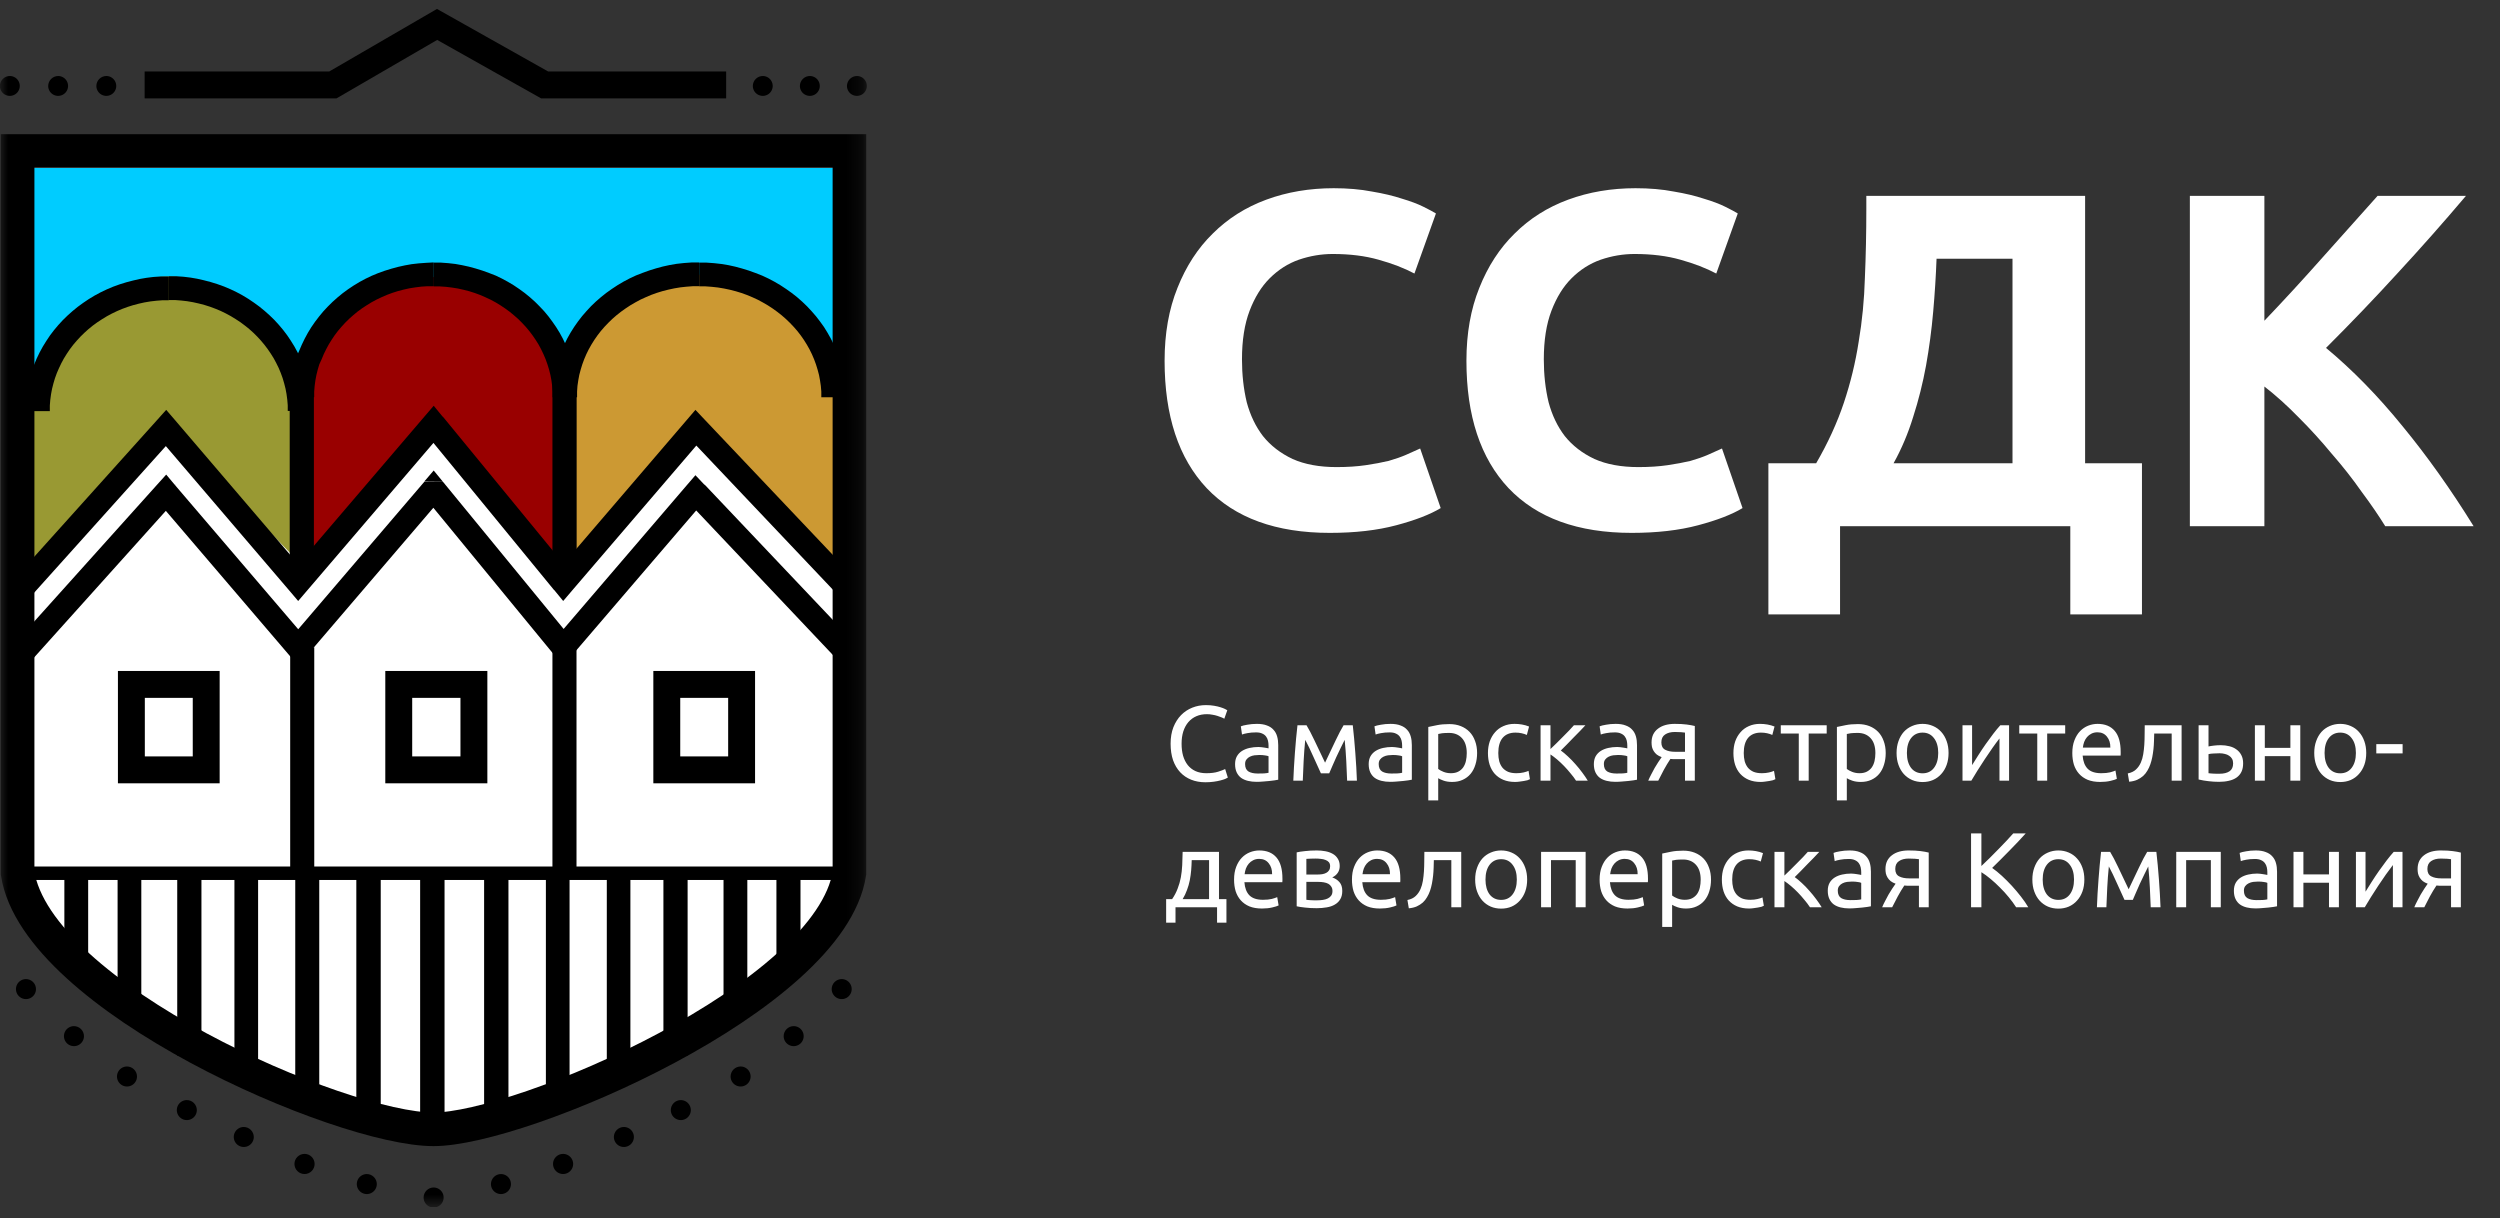 <svg width="158" height="77" viewBox="0 0 158 77" fill="none" xmlns="http://www.w3.org/2000/svg">
<rect x="0" y="0" width="158" height="77" fill="#333333" stroke="none"/>
<g clip-path="url(#clip0_3421_1034)">
<mask id="mask0_3421_1034" style="mask-type:luminance" maskUnits="userSpaceOnUse" x="0" y="-2" width="55" height="79">
<path d="M54.815 -1.43H0.006V76.323H54.815V-1.43Z" fill="white"/>
</mask>
<g mask="url(#mask0_3421_1034)">
<path fill-rule="evenodd" clip-rule="evenodd" d="M27.401 71.373C21.541 71.373 2.333 63.032 1.113 55.189V9.544H53.684V55.189C52.468 63.032 32.924 71.373 27.401 71.373Z" fill="white" stroke="black" stroke-width="0.85" stroke-linecap="square"/>
<path fill-rule="evenodd" clip-rule="evenodd" d="M1.76 10.615H53.684V23.642H1.76V10.615Z" fill="#00CCFF"/>
<path fill-rule="evenodd" clip-rule="evenodd" d="M10.693 17.473C15.482 17.473 19.365 23.23 19.365 25.618C19.365 28.005 19.365 35.687 19.318 35.959L10.069 26.425L2.068 36.163C2.038 35.891 2.021 26.714 2.021 24.326C2.021 21.938 5.905 17.473 10.693 17.473Z" fill="#999933"/>
<path fill-rule="evenodd" clip-rule="evenodd" d="M27.678 17.503C32.211 17.503 35.886 23.226 35.886 25.601C35.886 27.976 35.886 35.607 35.844 35.875L27.083 26.425L19.507 36.07C19.478 35.803 19.465 26.685 19.465 24.309C19.465 21.934 23.153 17.503 27.678 17.503Z" fill="#990000"/>
<path fill-rule="evenodd" clip-rule="evenodd" d="M44.463 17.354C49 17.354 52.675 23.077 52.675 25.427C52.675 27.776 52.675 35.433 52.633 35.705L43.872 26.242L36.296 35.904C36.267 35.637 36.254 26.519 36.254 24.144C36.254 21.768 39.929 17.354 44.463 17.354Z" fill="#CC9933"/>
<path d="M11.061 27.547L1.68 37.991L0.541 36.993L9.922 26.553H11.074L11.061 27.547ZM9.922 26.553L10.504 25.903L11.074 26.566L9.922 26.553ZM18.267 37.303L9.914 27.53L11.074 26.566L19.427 36.338V37.307L18.267 37.303ZM19.427 37.303L18.845 37.983L18.267 37.303H19.427ZM27.98 27.305L19.427 37.303L18.267 36.334L26.816 26.337H27.988L27.98 27.305ZM26.816 26.337L27.41 25.644L27.988 26.349L26.816 26.337ZM35.016 37.29L26.807 27.276L27.988 26.332L36.193 36.33V37.286L35.016 37.29ZM36.184 37.29L35.594 37.983L35.016 37.277L36.184 37.29ZM44.559 27.518L36.184 37.29L35.024 36.321L43.399 26.549L44.533 26.519L44.559 27.518ZM43.399 26.549L43.951 25.903L44.533 26.519L43.399 26.549ZM53.566 38.246L43.424 27.543L44.533 26.519L54.675 37.222L53.566 38.246Z" fill="black"/>
<path d="M11.061 31.639L1.68 42.082L0.541 41.084L9.922 30.64H11.074L11.061 31.639ZM9.922 30.64L10.504 29.994L11.074 30.674L9.922 30.64ZM18.267 41.394L9.914 31.622L11.074 30.674L19.427 40.447V41.415L18.267 41.394ZM19.427 41.394L18.845 42.074L18.267 41.394H19.427ZM27.98 31.397L19.427 41.394L18.267 40.447L26.816 30.449H27.988L27.98 31.397ZM26.816 30.428L27.41 29.735L27.988 30.441L26.816 30.428ZM35.016 41.381L26.807 31.384L27.988 30.441L36.193 40.447V41.403L35.016 41.381ZM36.184 41.381L35.594 42.074L35.016 41.369L36.184 41.381ZM44.559 31.609L36.184 41.381L35.024 40.447L43.399 30.674L44.533 30.649L44.559 31.609ZM43.399 30.674L43.951 30.033L44.533 30.649L43.399 30.674ZM53.566 42.376L43.424 31.652L44.533 30.628L54.675 41.33L53.566 42.376Z" fill="black"/>
<path d="M1.109 55.189H53.684" stroke="black" stroke-width="0.85"/>
<path d="M28.095 55.369V70.851H26.553V55.369H28.095Z" fill="black"/>
<path d="M39.841 55.369V68.54H38.35V55.369H39.841Z" fill="black"/>
<path d="M32.134 55.369V70.724H30.596V55.369H32.134Z" fill="black"/>
<path d="M35.996 55.369V68.54H34.5V55.369H35.996Z" fill="black"/>
<path d="M43.457 55.369V66.726H41.928V55.369H43.457Z" fill="black"/>
<path d="M47.231 55.369V63.773H45.727V55.369H47.231Z" fill="black"/>
<path d="M50.591 55.369V61.648H49.07V55.369H50.591Z" fill="black"/>
<path d="M14.816 55.369H16.312V68.54H14.816V55.369Z" fill="black"/>
<path d="M22.52 55.369H24.062V70.724H22.52V55.369Z" fill="black"/>
<path d="M18.66 55.369H20.177V68.54H18.66V55.369Z" fill="black"/>
<path d="M11.201 55.369H12.731V66.726H11.201V55.369Z" fill="black"/>
<path d="M7.432 55.369H8.931V63.773H7.432V55.369Z" fill="black"/>
<path d="M4.068 55.369H5.572V61.648H4.068V55.369Z" fill="black"/>
<path d="M27.402 16.585V18.09H27.012L26.629 18.115L26.251 18.162L25.877 18.221L25.512 18.302L25.155 18.395L24.806 18.506L24.462 18.633L24.127 18.778L23.804 18.931L23.489 19.101L23.183 19.288L22.886 19.483L22.601 19.691L22.329 19.916L22.07 20.146L21.82 20.392L21.586 20.647L21.361 20.911L21.152 21.187L20.961 21.472L20.779 21.765L20.617 22.066L20.464 22.377L20.332 22.695L20.18 23.027L20.082 23.358L19.997 23.698L19.933 24.038L19.886 24.39L19.857 24.743V25.104H18.34V24.679L18.374 24.255L18.433 23.83L18.51 23.405L18.616 22.98L18.735 22.555L18.905 22.177L19.071 21.79L19.253 21.412L19.453 21.042L19.67 20.686L19.908 20.341L20.163 20.006L20.43 19.683L20.715 19.377L21.017 19.079L21.331 18.799L21.658 18.531L21.998 18.281L22.355 18.043L22.72 17.822L23.099 17.618L23.489 17.431L23.889 17.265L24.314 17.112L24.738 16.981L25.163 16.866L25.588 16.772L26.013 16.696L26.463 16.645L26.922 16.611L27.402 16.585ZM36.448 25.108H34.927V24.747L34.897 24.395L34.851 24.042L34.787 23.702L34.702 23.362L34.6 23.031L34.485 22.708L34.349 22.389L34.201 22.079L34.039 21.777L33.856 21.484L33.661 21.2L33.453 20.924L33.232 20.66L32.994 20.405L32.748 20.159L32.484 19.929L32.212 19.704L31.927 19.496L31.634 19.3L31.328 19.113L31.014 18.944L30.687 18.791L30.355 18.646L30.011 18.519L29.663 18.408L29.302 18.315L28.936 18.234L28.562 18.174L28.184 18.128L27.802 18.102H27.411V16.598H27.874L28.333 16.632L28.783 16.683L29.208 16.76L29.633 16.853L30.058 16.968L30.483 17.1L30.908 17.253L31.333 17.418L31.719 17.605L32.097 17.809L32.467 18.03L32.82 18.268L33.164 18.519L33.491 18.786L33.806 19.067L34.103 19.364L34.392 19.67L34.66 19.993L34.91 20.329L35.148 20.673L35.369 21.03L35.569 21.399L35.751 21.777L35.913 22.164L36.057 22.564L36.181 22.988L36.282 23.413L36.363 23.838L36.423 24.263L36.457 24.688L36.448 25.108Z" fill="black"/>
<path d="M10.665 17.472V18.976H10.274L9.887 19.006L9.509 19.049L9.135 19.112L8.77 19.193L8.413 19.287L8.065 19.397L7.72 19.524L7.389 19.665L7.062 19.822L6.747 19.992L6.442 20.179L6.144 20.374L5.859 20.582L5.588 20.803L5.328 21.037L5.078 21.283L4.844 21.538L4.619 21.802L4.411 22.078L4.219 22.363L4.037 22.656L3.875 22.957L3.727 23.268L3.591 23.582L3.472 23.909L3.374 24.241L3.289 24.576L3.225 24.92L3.178 25.269L3.149 25.626V25.983H1.619V25.558L1.653 25.133L1.713 24.708L1.793 24.283L1.895 23.858L2.019 23.433L2.159 23.038L2.324 22.647L2.507 22.269L2.707 21.904L2.928 21.547L3.161 21.198L3.416 20.863L3.684 20.544L3.969 20.234L4.27 19.941L4.585 19.66L4.912 19.393L5.256 19.142L5.609 18.904L5.974 18.683L6.352 18.479L6.743 18.292L7.143 18.122L7.567 17.969L7.992 17.838L8.417 17.727L8.842 17.629L9.267 17.557L9.717 17.502L10.176 17.472H10.665ZM19.706 25.97H18.185V25.613L18.155 25.256L18.109 24.908L18.045 24.564L17.96 24.228L17.862 23.896L17.743 23.569L17.612 23.255L17.459 22.945L17.297 22.643L17.114 22.35L16.919 22.065L16.711 21.789L16.49 21.526L16.256 21.271L16.006 21.024L15.746 20.791L15.47 20.57L15.19 20.361L14.892 20.166L14.586 19.979L14.272 19.809L13.949 19.652L13.614 19.512L13.269 19.384L12.921 19.274L12.56 19.18L12.194 19.099L11.825 19.036L11.447 18.993L11.06 18.963H10.673V17.459H11.132L11.591 17.489L12.041 17.544L12.466 17.617L12.891 17.714L13.316 17.825L13.741 17.957L14.166 18.11L14.565 18.279L14.956 18.466L15.334 18.67L15.7 18.891L16.052 19.129L16.396 19.38L16.724 19.648L17.038 19.928L17.34 20.221L17.624 20.531L17.892 20.85L18.147 21.186L18.381 21.534L18.602 21.891L18.801 22.256L18.984 22.634L19.15 23.025L19.29 23.421L19.413 23.845L19.515 24.27L19.596 24.695L19.655 25.12L19.689 25.545L19.706 25.97Z" fill="black"/>
<path d="M44.182 16.589V18.089H43.783L43.388 18.119L42.997 18.161L42.614 18.225L42.236 18.306L41.871 18.399L41.51 18.51L41.157 18.637L40.817 18.782L40.481 18.935L40.159 19.109L39.844 19.292L39.542 19.491L39.249 19.7L38.969 19.92L38.701 20.154L38.446 20.401L38.204 20.655L37.975 20.919L37.762 21.195L37.563 21.48L37.38 21.773L37.21 22.075L37.057 22.385L36.921 22.703L36.802 23.026L36.7 23.358L36.611 23.693L36.547 24.038L36.496 24.386L36.471 24.738V25.1H34.945V24.675L34.984 24.25L35.043 23.825L35.124 23.4L35.23 22.975L35.353 22.55L35.502 22.151L35.668 21.764L35.855 21.386L36.063 21.017L36.288 20.66L36.53 20.316L36.789 19.98L37.066 19.661L37.354 19.351L37.66 19.058L37.983 18.777L38.319 18.51L38.672 18.259L39.033 18.021L39.407 17.8L39.793 17.596L40.193 17.409L40.617 17.244L41.042 17.091L41.467 16.959L41.892 16.844L42.317 16.751L42.767 16.674L43.23 16.623L43.698 16.589H44.182ZM53.432 25.108H51.907V24.747L51.877 24.394L51.826 24.046L51.762 23.702L51.673 23.366L51.571 23.035L51.452 22.712L51.316 22.393L51.163 22.083L50.993 21.781L50.81 21.488L50.611 21.203L50.398 20.927L50.169 20.664L49.927 20.409L49.672 20.163L49.404 19.929L49.123 19.708L48.835 19.5L48.529 19.3L48.214 19.117L47.891 18.943L47.56 18.79L47.216 18.646L46.863 18.518L46.502 18.408L46.137 18.314L45.758 18.234L45.376 18.17L44.985 18.127L44.59 18.098H44.191V16.598H44.662L45.13 16.632L45.589 16.683L46.043 16.759L46.468 16.853L46.893 16.968L47.318 17.099L47.743 17.252L48.168 17.418L48.567 17.605L48.954 17.809L49.328 18.03L49.689 18.268L50.041 18.518L50.377 18.782L50.7 19.066L51.006 19.36L51.295 19.67L51.571 19.988L51.83 20.324L52.077 20.668L52.297 21.025L52.506 21.395L52.693 21.773L52.858 22.16L53.007 22.559L53.13 22.984L53.236 23.409L53.321 23.834L53.377 24.258L53.415 24.683L53.432 25.108Z" fill="black"/>
<path d="M18.309 24.054H19.838V35.925H18.309V24.054Z" fill="black"/>
<path d="M34.914 24.054H36.444V35.925H34.914V24.054Z" fill="black"/>
<path d="M34.914 40.91H36.435V54.931H34.914V40.91Z" fill="black"/>
<path d="M18.34 40.91H19.861V54.931H18.34V40.91Z" fill="black"/>
<path fill-rule="evenodd" clip-rule="evenodd" d="M27.409 75.049C27.534 75.05 27.656 75.088 27.759 75.158C27.863 75.228 27.943 75.327 27.991 75.443C28.038 75.558 28.05 75.686 28.025 75.808C28 75.93 27.939 76.043 27.851 76.131C27.762 76.219 27.649 76.279 27.526 76.303C27.404 76.327 27.277 76.314 27.161 76.266C27.046 76.218 26.947 76.137 26.878 76.033C26.808 75.929 26.771 75.807 26.771 75.682C26.773 75.514 26.84 75.353 26.96 75.234C27.079 75.115 27.241 75.049 27.409 75.049Z" fill="black"/>
<path fill-rule="evenodd" clip-rule="evenodd" d="M23.173 74.199C23.049 74.201 22.927 74.24 22.824 74.31C22.721 74.381 22.641 74.48 22.595 74.596C22.548 74.712 22.537 74.839 22.562 74.961C22.587 75.083 22.648 75.195 22.737 75.283C22.826 75.371 22.939 75.43 23.061 75.454C23.184 75.478 23.311 75.465 23.426 75.416C23.541 75.368 23.64 75.287 23.709 75.183C23.778 75.079 23.815 74.957 23.815 74.832C23.814 74.749 23.797 74.666 23.765 74.589C23.732 74.512 23.685 74.442 23.625 74.383C23.566 74.324 23.495 74.278 23.418 74.246C23.34 74.215 23.257 74.199 23.173 74.199Z" fill="black"/>
<path fill-rule="evenodd" clip-rule="evenodd" d="M31.668 74.199C31.793 74.201 31.915 74.24 32.018 74.31C32.121 74.381 32.201 74.48 32.247 74.596C32.294 74.712 32.305 74.839 32.28 74.961C32.254 75.083 32.193 75.195 32.105 75.283C32.016 75.371 31.903 75.43 31.78 75.454C31.658 75.478 31.531 75.465 31.416 75.416C31.3 75.368 31.202 75.287 31.133 75.183C31.064 75.079 31.027 74.957 31.027 74.832C31.027 74.749 31.044 74.666 31.077 74.589C31.11 74.512 31.157 74.442 31.216 74.383C31.276 74.324 31.347 74.278 31.424 74.246C31.502 74.215 31.585 74.199 31.668 74.199Z" fill="black"/>
<path fill-rule="evenodd" clip-rule="evenodd" d="M19.247 72.925C19.078 72.925 18.916 72.992 18.796 73.112C18.677 73.231 18.609 73.393 18.609 73.562C18.609 73.731 18.677 73.893 18.796 74.013C18.916 74.132 19.078 74.199 19.247 74.199C19.416 74.199 19.578 74.132 19.697 74.013C19.817 73.893 19.884 73.731 19.884 73.562C19.884 73.393 19.817 73.231 19.697 73.112C19.578 72.992 19.416 72.925 19.247 72.925Z" fill="black"/>
<path fill-rule="evenodd" clip-rule="evenodd" d="M35.587 72.925C35.756 72.925 35.918 72.992 36.038 73.112C36.157 73.231 36.225 73.393 36.225 73.562C36.225 73.731 36.157 73.893 36.038 74.013C35.918 74.132 35.756 74.199 35.587 74.199C35.418 74.199 35.256 74.132 35.137 74.013C35.017 73.893 34.95 73.731 34.95 73.562C34.95 73.393 35.017 73.231 35.137 73.112C35.256 72.992 35.418 72.925 35.587 72.925Z" fill="black"/>
<path fill-rule="evenodd" clip-rule="evenodd" d="M15.402 71.224C15.277 71.225 15.155 71.263 15.052 71.333C14.948 71.403 14.868 71.502 14.82 71.618C14.773 71.734 14.761 71.861 14.786 71.983C14.811 72.106 14.872 72.218 14.96 72.306C15.049 72.394 15.162 72.454 15.285 72.478C15.407 72.502 15.534 72.49 15.65 72.442C15.765 72.394 15.864 72.312 15.933 72.209C16.003 72.104 16.04 71.982 16.04 71.857C16.038 71.689 15.971 71.528 15.851 71.409C15.732 71.291 15.571 71.224 15.402 71.224Z" fill="black"/>
<path fill-rule="evenodd" clip-rule="evenodd" d="M39.434 71.224C39.559 71.225 39.681 71.263 39.784 71.333C39.888 71.403 39.968 71.502 40.016 71.618C40.063 71.734 40.075 71.861 40.05 71.983C40.025 72.106 39.964 72.218 39.876 72.306C39.787 72.394 39.674 72.454 39.551 72.478C39.429 72.502 39.302 72.49 39.186 72.442C39.071 72.394 38.972 72.312 38.903 72.209C38.833 72.104 38.796 71.982 38.796 71.857C38.797 71.689 38.865 71.528 38.984 71.409C39.104 71.291 39.265 71.224 39.434 71.224Z" fill="black"/>
<path fill-rule="evenodd" clip-rule="evenodd" d="M11.803 69.525C11.678 69.526 11.556 69.564 11.452 69.634C11.349 69.704 11.268 69.803 11.221 69.919C11.174 70.034 11.162 70.162 11.187 70.284C11.211 70.407 11.272 70.519 11.361 70.607C11.45 70.695 11.562 70.755 11.685 70.779C11.808 70.803 11.935 70.79 12.05 70.742C12.166 70.694 12.264 70.613 12.334 70.509C12.403 70.405 12.44 70.283 12.44 70.158C12.44 70.075 12.424 69.992 12.391 69.915C12.359 69.838 12.312 69.768 12.253 69.709C12.194 69.65 12.123 69.603 12.046 69.572C11.969 69.54 11.886 69.524 11.803 69.525Z" fill="black"/>
<path fill-rule="evenodd" clip-rule="evenodd" d="M43.031 69.525C43.156 69.526 43.278 69.564 43.382 69.634C43.485 69.704 43.566 69.803 43.613 69.919C43.66 70.034 43.672 70.162 43.648 70.284C43.623 70.407 43.562 70.519 43.473 70.607C43.385 70.695 43.272 70.755 43.149 70.779C43.026 70.803 42.899 70.79 42.784 70.742C42.668 70.694 42.57 70.613 42.5 70.509C42.431 70.405 42.394 70.283 42.394 70.158C42.394 70.075 42.41 69.992 42.443 69.915C42.475 69.838 42.522 69.768 42.581 69.709C42.64 69.65 42.711 69.603 42.788 69.572C42.865 69.54 42.948 69.524 43.031 69.525Z" fill="black"/>
<path fill-rule="evenodd" clip-rule="evenodd" d="M8.021 67.401C7.896 67.402 7.774 67.44 7.671 67.51C7.567 67.58 7.487 67.679 7.44 67.795C7.392 67.911 7.38 68.038 7.405 68.16C7.43 68.283 7.491 68.395 7.58 68.484C7.668 68.572 7.781 68.632 7.904 68.656C8.026 68.68 8.153 68.667 8.269 68.619C8.384 68.571 8.483 68.49 8.552 68.386C8.622 68.282 8.659 68.159 8.659 68.034C8.658 67.866 8.59 67.705 8.471 67.587C8.351 67.468 8.19 67.401 8.021 67.401Z" fill="black"/>
<path fill-rule="evenodd" clip-rule="evenodd" d="M46.811 67.401C46.936 67.402 47.058 67.44 47.161 67.51C47.265 67.58 47.345 67.679 47.392 67.795C47.44 67.911 47.452 68.038 47.427 68.16C47.402 68.283 47.341 68.395 47.252 68.484C47.164 68.572 47.051 68.632 46.928 68.656C46.806 68.68 46.679 68.667 46.563 68.619C46.448 68.571 46.349 68.49 46.28 68.386C46.21 68.282 46.173 68.159 46.173 68.034C46.174 67.866 46.242 67.705 46.361 67.587C46.481 67.468 46.642 67.401 46.811 67.401Z" fill="black"/>
<path fill-rule="evenodd" clip-rule="evenodd" d="M4.67 64.851C4.545 64.851 4.424 64.889 4.321 64.959C4.217 65.028 4.137 65.126 4.089 65.242C4.042 65.356 4.029 65.483 4.053 65.605C4.077 65.727 4.136 65.84 4.223 65.928C4.311 66.017 4.423 66.078 4.544 66.103C4.666 66.129 4.793 66.118 4.909 66.072C5.024 66.026 5.124 65.947 5.194 65.844C5.265 65.742 5.305 65.621 5.307 65.496C5.308 65.412 5.293 65.328 5.261 65.25C5.229 65.172 5.183 65.1 5.123 65.04C5.064 64.98 4.993 64.933 4.916 64.9C4.838 64.867 4.754 64.851 4.67 64.851Z" fill="black"/>
<path fill-rule="evenodd" clip-rule="evenodd" d="M50.164 64.851C50.289 64.851 50.41 64.889 50.514 64.959C50.617 65.028 50.697 65.126 50.745 65.242C50.792 65.356 50.805 65.483 50.781 65.605C50.757 65.727 50.698 65.84 50.611 65.928C50.523 66.017 50.411 66.078 50.29 66.103C50.168 66.129 50.041 66.118 49.925 66.072C49.81 66.026 49.71 65.947 49.639 65.844C49.569 65.742 49.529 65.621 49.527 65.496C49.526 65.412 49.541 65.328 49.573 65.25C49.605 65.172 49.651 65.1 49.711 65.04C49.77 64.98 49.84 64.933 49.918 64.9C49.996 64.867 50.08 64.851 50.164 64.851Z" fill="black"/>
<path fill-rule="evenodd" clip-rule="evenodd" d="M1.632 61.877C1.507 61.879 1.386 61.918 1.283 61.989C1.179 62.059 1.1 62.159 1.053 62.275C1.007 62.391 0.996 62.518 1.021 62.641C1.047 62.763 1.108 62.875 1.198 62.963C1.287 63.05 1.4 63.109 1.523 63.133C1.646 63.156 1.773 63.142 1.888 63.093C2.003 63.044 2.101 62.963 2.17 62.858C2.239 62.754 2.275 62.631 2.274 62.506C2.273 62.423 2.256 62.34 2.224 62.263C2.191 62.187 2.144 62.117 2.084 62.058C2.024 62 1.954 61.954 1.876 61.923C1.799 61.892 1.716 61.876 1.632 61.877Z" fill="black"/>
<path fill-rule="evenodd" clip-rule="evenodd" d="M53.204 61.877C53.329 61.879 53.45 61.918 53.553 61.989C53.656 62.059 53.736 62.159 53.783 62.275C53.829 62.391 53.84 62.518 53.815 62.641C53.789 62.763 53.727 62.875 53.638 62.963C53.549 63.05 53.436 63.109 53.313 63.133C53.19 63.156 53.063 63.142 52.948 63.093C52.833 63.044 52.735 62.963 52.666 62.858C52.597 62.754 52.561 62.631 52.562 62.506C52.563 62.423 52.58 62.34 52.612 62.263C52.645 62.187 52.692 62.117 52.752 62.058C52.812 62 52.882 61.954 52.96 61.923C53.037 61.892 53.12 61.876 53.204 61.877Z" fill="black"/>
<path fill-rule="evenodd" clip-rule="evenodd" d="M0.634 4.803C0.758 4.805 0.878 4.844 0.98 4.915C1.081 4.986 1.16 5.085 1.206 5.2C1.251 5.315 1.262 5.441 1.236 5.562C1.21 5.683 1.15 5.794 1.061 5.881C0.973 5.967 0.861 6.026 0.739 6.049C0.617 6.072 0.492 6.059 0.378 6.011C0.263 5.963 0.166 5.883 0.097 5.78C0.029 5.676 -0.008 5.555 -0.008 5.432C-0.007 5.348 0.01 5.266 0.042 5.189C0.075 5.112 0.122 5.042 0.182 4.984C0.242 4.925 0.312 4.879 0.39 4.848C0.467 4.817 0.55 4.802 0.634 4.803Z" fill="black"/>
<path fill-rule="evenodd" clip-rule="evenodd" d="M3.682 4.803C3.806 4.804 3.927 4.843 4.029 4.913C4.132 4.983 4.211 5.082 4.257 5.197C4.303 5.312 4.315 5.438 4.289 5.559C4.264 5.681 4.204 5.792 4.115 5.879C4.027 5.966 3.915 6.025 3.793 6.049C3.672 6.072 3.546 6.059 3.431 6.012C3.317 5.964 3.219 5.883 3.15 5.78C3.082 5.677 3.045 5.556 3.045 5.432C3.047 5.264 3.115 5.104 3.235 4.986C3.354 4.869 3.515 4.803 3.682 4.803Z" fill="black"/>
<path fill-rule="evenodd" clip-rule="evenodd" d="M6.731 4.803C6.855 4.805 6.976 4.844 7.077 4.915C7.179 4.986 7.258 5.085 7.303 5.2C7.349 5.315 7.359 5.441 7.334 5.562C7.308 5.683 7.247 5.794 7.159 5.881C7.07 5.967 6.958 6.026 6.837 6.049C6.715 6.072 6.589 6.059 6.475 6.011C6.361 5.963 6.264 5.883 6.195 5.78C6.126 5.676 6.09 5.555 6.09 5.432C6.09 5.348 6.107 5.266 6.14 5.189C6.173 5.112 6.22 5.042 6.28 4.984C6.339 4.925 6.41 4.879 6.488 4.848C6.565 4.817 6.648 4.802 6.731 4.803Z" fill="black"/>
<path fill-rule="evenodd" clip-rule="evenodd" d="M48.22 4.803C48.343 4.805 48.464 4.844 48.566 4.915C48.667 4.986 48.746 5.085 48.791 5.2C48.837 5.315 48.848 5.441 48.822 5.562C48.796 5.683 48.736 5.794 48.647 5.881C48.559 5.967 48.447 6.026 48.325 6.049C48.203 6.072 48.078 6.059 47.964 6.011C47.849 5.963 47.752 5.883 47.683 5.78C47.615 5.676 47.578 5.555 47.578 5.432C47.579 5.348 47.596 5.266 47.628 5.189C47.661 5.112 47.708 5.042 47.768 4.984C47.828 4.925 47.898 4.879 47.976 4.848C48.053 4.817 48.136 4.802 48.22 4.803Z" fill="black"/>
<path fill-rule="evenodd" clip-rule="evenodd" d="M51.194 4.803C51.318 4.805 51.438 4.844 51.54 4.915C51.642 4.986 51.72 5.085 51.766 5.2C51.812 5.315 51.822 5.441 51.797 5.562C51.771 5.683 51.71 5.794 51.622 5.881C51.533 5.967 51.421 6.026 51.3 6.049C51.178 6.072 51.052 6.059 50.938 6.011C50.824 5.963 50.726 5.883 50.658 5.78C50.589 5.676 50.553 5.555 50.553 5.432C50.553 5.348 50.57 5.266 50.603 5.189C50.636 5.112 50.683 5.042 50.743 4.984C50.802 4.925 50.873 4.879 50.95 4.848C51.028 4.817 51.111 4.802 51.194 4.803Z" fill="black"/>
<path fill-rule="evenodd" clip-rule="evenodd" d="M54.169 4.803C54.293 4.805 54.413 4.844 54.515 4.915C54.616 4.985 54.695 5.085 54.741 5.2C54.786 5.315 54.797 5.441 54.771 5.562C54.746 5.683 54.685 5.794 54.596 5.881C54.508 5.967 54.396 6.026 54.274 6.049C54.153 6.072 54.027 6.059 53.913 6.011C53.798 5.963 53.701 5.883 53.633 5.78C53.564 5.676 53.527 5.555 53.527 5.432C53.53 5.263 53.598 5.103 53.718 4.985C53.839 4.867 54.001 4.802 54.169 4.803Z" fill="black"/>
<path d="M27.401 71.373C21.541 71.373 2.333 63.032 1.113 55.189V9.544H53.684V55.189C52.468 63.032 32.924 71.373 27.401 71.373Z" stroke="black" stroke-width="2.124" stroke-linecap="square"/>
<path d="M8.303 43.255H13.032V48.655H8.303V43.255Z" stroke="black" stroke-width="1.7"/>
<path d="M25.201 43.255H29.951V48.655H25.201V43.255Z" stroke="black" stroke-width="1.7"/>
<path d="M42.141 43.255H46.87V48.655H42.141V43.255Z" stroke="black" stroke-width="1.7"/>
<path d="M9.141 5.368H21.037L27.623 1.544L34.421 5.368H45.893" stroke="black" stroke-width="1.7"/>
</g>
<path d="M76.178 49.439C75.85 49.439 75.551 49.385 75.282 49.277C75.013 49.169 74.781 49.012 74.588 48.806C74.395 48.599 74.245 48.346 74.137 48.045C74.034 47.74 73.982 47.392 73.982 47.001C73.982 46.611 74.041 46.265 74.157 45.964C74.279 45.659 74.44 45.403 74.642 45.197C74.844 44.99 75.08 44.833 75.349 44.725C75.619 44.617 75.906 44.563 76.211 44.563C76.404 44.563 76.577 44.577 76.73 44.604C76.887 44.631 77.022 44.662 77.134 44.698C77.251 44.734 77.345 44.77 77.417 44.806C77.489 44.842 77.538 44.869 77.565 44.887L77.376 45.425C77.336 45.398 77.278 45.369 77.201 45.338C77.125 45.306 77.037 45.275 76.939 45.244C76.844 45.212 76.739 45.188 76.622 45.17C76.51 45.147 76.395 45.136 76.279 45.136C76.032 45.136 75.809 45.178 75.612 45.264C75.415 45.349 75.246 45.473 75.107 45.634C74.968 45.796 74.86 45.993 74.784 46.227C74.712 46.456 74.676 46.714 74.676 47.001C74.676 47.279 74.707 47.533 74.77 47.762C74.838 47.991 74.936 48.189 75.067 48.355C75.197 48.516 75.358 48.642 75.551 48.732C75.749 48.822 75.978 48.867 76.238 48.867C76.539 48.867 76.788 48.835 76.986 48.772C77.183 48.709 77.331 48.653 77.43 48.604L77.599 49.143C77.567 49.165 77.511 49.194 77.43 49.23C77.349 49.262 77.248 49.293 77.127 49.324C77.006 49.356 76.865 49.383 76.703 49.405C76.541 49.428 76.366 49.439 76.178 49.439ZM79.492 48.887C79.64 48.887 79.77 48.885 79.882 48.88C79.999 48.871 80.095 48.858 80.172 48.84V47.796C80.127 47.773 80.053 47.755 79.95 47.742C79.851 47.724 79.73 47.715 79.586 47.715C79.492 47.715 79.391 47.722 79.283 47.735C79.18 47.749 79.083 47.778 78.993 47.823C78.908 47.863 78.836 47.922 78.778 47.998C78.719 48.07 78.69 48.166 78.69 48.287C78.69 48.512 78.762 48.669 78.906 48.759C79.049 48.844 79.245 48.887 79.492 48.887ZM79.438 45.749C79.689 45.749 79.9 45.782 80.071 45.85C80.246 45.913 80.385 46.005 80.488 46.126C80.596 46.242 80.672 46.384 80.717 46.55C80.762 46.712 80.784 46.891 80.784 47.089V49.277C80.731 49.286 80.654 49.3 80.555 49.318C80.461 49.331 80.353 49.345 80.232 49.358C80.111 49.372 79.979 49.383 79.835 49.392C79.696 49.405 79.557 49.412 79.418 49.412C79.22 49.412 79.038 49.392 78.872 49.351C78.706 49.311 78.562 49.248 78.441 49.163C78.32 49.073 78.226 48.956 78.158 48.813C78.091 48.669 78.057 48.496 78.057 48.294C78.057 48.101 78.095 47.935 78.172 47.796C78.252 47.657 78.36 47.544 78.495 47.459C78.63 47.374 78.787 47.311 78.966 47.271C79.146 47.23 79.334 47.21 79.532 47.21C79.595 47.21 79.66 47.214 79.727 47.223C79.795 47.228 79.857 47.237 79.916 47.25C79.979 47.259 80.032 47.268 80.077 47.277C80.122 47.286 80.154 47.293 80.172 47.297V47.122C80.172 47.019 80.16 46.918 80.138 46.819C80.116 46.716 80.075 46.626 80.017 46.55C79.958 46.469 79.878 46.406 79.774 46.361C79.676 46.312 79.545 46.287 79.384 46.287C79.177 46.287 78.996 46.303 78.838 46.334C78.686 46.361 78.571 46.391 78.495 46.422L78.421 45.904C78.502 45.868 78.636 45.834 78.825 45.803C79.013 45.767 79.218 45.749 79.438 45.749ZM82.491 46.759C82.446 47.203 82.413 47.648 82.39 48.092C82.368 48.532 82.35 48.947 82.336 49.338H81.737C81.746 49.064 81.76 48.779 81.778 48.483C81.795 48.182 81.816 47.881 81.838 47.58C81.861 47.275 81.885 46.977 81.912 46.685C81.939 46.388 81.968 46.106 82 45.836H82.572C82.716 46.07 82.884 46.391 83.077 46.799C83.27 47.203 83.492 47.67 83.744 48.2C83.995 47.67 84.217 47.203 84.41 46.799C84.603 46.391 84.772 46.07 84.915 45.836H85.495C85.526 46.106 85.555 46.388 85.582 46.685C85.609 46.977 85.634 47.275 85.656 47.58C85.679 47.881 85.699 48.182 85.717 48.483C85.735 48.779 85.748 49.064 85.757 49.338H85.138C85.124 48.947 85.106 48.532 85.084 48.092C85.061 47.648 85.028 47.203 84.983 46.759C84.911 46.898 84.828 47.066 84.734 47.264C84.639 47.457 84.545 47.654 84.451 47.856C84.361 48.058 84.276 48.252 84.195 48.435C84.114 48.62 84.051 48.766 84.006 48.873H83.481C83.432 48.761 83.365 48.613 83.279 48.429C83.198 48.245 83.111 48.052 83.016 47.85C82.927 47.643 82.835 47.443 82.74 47.25C82.646 47.053 82.563 46.889 82.491 46.759ZM87.935 48.887C88.084 48.887 88.214 48.885 88.326 48.88C88.443 48.871 88.539 48.858 88.615 48.84V47.796C88.571 47.773 88.496 47.755 88.393 47.742C88.294 47.724 88.173 47.715 88.03 47.715C87.935 47.715 87.834 47.722 87.727 47.735C87.623 47.749 87.527 47.778 87.437 47.823C87.352 47.863 87.28 47.922 87.222 47.998C87.163 48.07 87.134 48.166 87.134 48.287C87.134 48.512 87.206 48.669 87.35 48.759C87.493 48.844 87.688 48.887 87.935 48.887ZM87.882 45.749C88.133 45.749 88.344 45.782 88.514 45.85C88.689 45.913 88.829 46.005 88.932 46.126C89.04 46.242 89.116 46.384 89.161 46.55C89.206 46.712 89.228 46.891 89.228 47.089V49.277C89.174 49.286 89.098 49.3 88.999 49.318C88.905 49.331 88.797 49.345 88.676 49.358C88.555 49.372 88.422 49.383 88.279 49.392C88.14 49.405 88 49.412 87.861 49.412C87.664 49.412 87.482 49.392 87.316 49.351C87.15 49.311 87.006 49.248 86.885 49.163C86.764 49.073 86.669 48.956 86.602 48.813C86.535 48.669 86.501 48.496 86.501 48.294C86.501 48.101 86.539 47.935 86.615 47.796C86.696 47.657 86.804 47.544 86.939 47.459C87.073 47.374 87.231 47.311 87.41 47.271C87.59 47.23 87.778 47.21 87.976 47.21C88.039 47.21 88.104 47.214 88.171 47.223C88.238 47.228 88.301 47.237 88.36 47.25C88.422 47.259 88.476 47.268 88.521 47.277C88.566 47.286 88.597 47.293 88.615 47.297V47.122C88.615 47.019 88.604 46.918 88.582 46.819C88.559 46.716 88.519 46.626 88.461 46.55C88.402 46.469 88.321 46.406 88.218 46.361C88.119 46.312 87.989 46.287 87.828 46.287C87.621 46.287 87.439 46.303 87.282 46.334C87.129 46.361 87.015 46.391 86.939 46.422L86.865 45.904C86.945 45.868 87.08 45.834 87.269 45.803C87.457 45.767 87.662 45.749 87.882 45.749ZM92.699 47.594C92.699 47.185 92.598 46.871 92.396 46.651C92.194 46.431 91.925 46.321 91.588 46.321C91.4 46.321 91.252 46.328 91.144 46.341C91.041 46.355 90.957 46.37 90.895 46.388V48.597C90.971 48.66 91.081 48.721 91.225 48.779C91.368 48.837 91.525 48.867 91.696 48.867C91.876 48.867 92.028 48.835 92.154 48.772C92.284 48.705 92.39 48.615 92.47 48.503C92.551 48.386 92.61 48.252 92.645 48.099C92.681 47.942 92.699 47.773 92.699 47.594ZM93.353 47.594C93.353 47.859 93.317 48.103 93.245 48.328C93.177 48.552 93.076 48.745 92.942 48.907C92.807 49.069 92.641 49.194 92.444 49.284C92.25 49.374 92.028 49.419 91.777 49.419C91.575 49.419 91.395 49.392 91.238 49.338C91.085 49.284 90.971 49.232 90.895 49.183V50.584H90.268V45.944C90.416 45.908 90.601 45.87 90.821 45.83C91.045 45.785 91.303 45.762 91.595 45.762C91.864 45.762 92.107 45.805 92.322 45.89C92.538 45.975 92.722 46.097 92.874 46.254C93.027 46.411 93.144 46.604 93.225 46.833C93.31 47.057 93.353 47.311 93.353 47.594ZM95.756 49.419C95.473 49.419 95.224 49.374 95.008 49.284C94.797 49.194 94.618 49.069 94.469 48.907C94.326 48.745 94.218 48.554 94.146 48.334C94.074 48.11 94.038 47.863 94.038 47.594C94.038 47.324 94.077 47.078 94.153 46.853C94.234 46.629 94.346 46.435 94.49 46.274C94.633 46.108 94.808 45.98 95.015 45.89C95.226 45.796 95.459 45.749 95.715 45.749C95.872 45.749 96.029 45.762 96.187 45.789C96.344 45.816 96.494 45.859 96.638 45.917L96.496 46.449C96.402 46.404 96.292 46.368 96.166 46.341C96.045 46.314 95.915 46.301 95.776 46.301C95.426 46.301 95.156 46.411 94.968 46.631C94.784 46.851 94.692 47.172 94.692 47.594C94.692 47.782 94.712 47.955 94.752 48.112C94.797 48.269 94.865 48.404 94.954 48.516C95.049 48.629 95.168 48.716 95.311 48.779C95.455 48.837 95.63 48.867 95.837 48.867C96.003 48.867 96.153 48.851 96.288 48.819C96.422 48.788 96.528 48.754 96.604 48.718L96.692 49.244C96.656 49.266 96.604 49.288 96.537 49.311C96.469 49.329 96.393 49.345 96.308 49.358C96.223 49.376 96.131 49.389 96.032 49.398C95.938 49.412 95.846 49.419 95.756 49.419ZM98.644 47.432C98.783 47.531 98.933 47.657 99.095 47.809C99.256 47.957 99.413 48.119 99.566 48.294C99.723 48.469 99.869 48.649 100.004 48.833C100.138 49.012 100.253 49.181 100.347 49.338H99.606C99.508 49.185 99.391 49.03 99.256 48.873C99.126 48.712 98.989 48.557 98.846 48.409C98.702 48.261 98.556 48.123 98.408 47.998C98.26 47.872 98.121 47.767 97.99 47.681V49.338H97.364V45.836H97.99V47.338C98.098 47.235 98.222 47.116 98.361 46.981C98.5 46.842 98.639 46.703 98.778 46.563C98.922 46.42 99.054 46.285 99.175 46.16C99.297 46.029 99.395 45.922 99.472 45.836H100.199C100.1 45.944 99.984 46.067 99.849 46.207C99.719 46.341 99.582 46.48 99.438 46.624C99.299 46.768 99.16 46.911 99.021 47.055C98.882 47.194 98.756 47.32 98.644 47.432ZM102.166 48.887C102.314 48.887 102.444 48.885 102.557 48.88C102.673 48.871 102.77 48.858 102.846 48.84V47.796C102.801 47.773 102.727 47.755 102.624 47.742C102.525 47.724 102.404 47.715 102.26 47.715C102.166 47.715 102.065 47.722 101.957 47.735C101.854 47.749 101.758 47.778 101.668 47.823C101.583 47.863 101.511 47.922 101.452 47.998C101.394 48.07 101.365 48.166 101.365 48.287C101.365 48.512 101.437 48.669 101.58 48.759C101.724 48.844 101.919 48.887 102.166 48.887ZM102.112 45.749C102.364 45.749 102.575 45.782 102.745 45.85C102.92 45.913 103.06 46.005 103.163 46.126C103.271 46.242 103.347 46.384 103.392 46.55C103.437 46.712 103.459 46.891 103.459 47.089V49.277C103.405 49.286 103.329 49.3 103.23 49.318C103.136 49.331 103.028 49.345 102.907 49.358C102.786 49.372 102.653 49.383 102.51 49.392C102.37 49.405 102.231 49.412 102.092 49.412C101.895 49.412 101.713 49.392 101.547 49.351C101.38 49.311 101.237 49.248 101.116 49.163C100.994 49.073 100.9 48.956 100.833 48.813C100.765 48.669 100.732 48.496 100.732 48.294C100.732 48.101 100.77 47.935 100.846 47.796C100.927 47.657 101.035 47.544 101.169 47.459C101.304 47.374 101.461 47.311 101.641 47.271C101.82 47.23 102.009 47.21 102.207 47.21C102.269 47.21 102.334 47.214 102.402 47.223C102.469 47.228 102.532 47.237 102.59 47.25C102.653 47.259 102.707 47.268 102.752 47.277C102.797 47.286 102.828 47.293 102.846 47.297V47.122C102.846 47.019 102.835 46.918 102.813 46.819C102.79 46.716 102.75 46.626 102.691 46.55C102.633 46.469 102.552 46.406 102.449 46.361C102.35 46.312 102.22 46.287 102.058 46.287C101.852 46.287 101.67 46.303 101.513 46.334C101.36 46.361 101.246 46.391 101.169 46.422L101.095 45.904C101.176 45.868 101.311 45.834 101.499 45.803C101.688 45.767 101.892 45.749 102.112 45.749ZM105.947 47.978C105.88 47.978 105.815 47.978 105.752 47.978C105.689 47.973 105.628 47.969 105.57 47.964C105.426 48.18 105.287 48.411 105.152 48.658C105.022 48.9 104.905 49.127 104.802 49.338H104.169C104.223 49.208 104.286 49.075 104.358 48.941C104.43 48.801 104.501 48.667 104.573 48.536C104.65 48.406 104.726 48.283 104.802 48.166C104.879 48.05 104.95 47.944 105.018 47.85C104.892 47.805 104.789 47.751 104.708 47.688C104.627 47.621 104.562 47.547 104.513 47.466C104.463 47.385 104.427 47.3 104.405 47.21C104.387 47.116 104.378 47.021 104.378 46.927C104.378 46.73 104.414 46.557 104.486 46.409C104.562 46.261 104.665 46.139 104.795 46.045C104.926 45.946 105.078 45.872 105.253 45.823C105.433 45.773 105.628 45.749 105.839 45.749C106.136 45.749 106.387 45.762 106.593 45.789C106.8 45.816 106.973 45.847 107.112 45.883V49.338H106.492V47.978H105.947ZM106.492 46.301C106.443 46.292 106.36 46.283 106.243 46.274C106.131 46.265 106.001 46.261 105.853 46.261C105.597 46.261 105.39 46.314 105.233 46.422C105.076 46.525 104.998 46.691 104.998 46.92C104.998 47.145 105.078 47.3 105.24 47.385C105.402 47.47 105.61 47.513 105.866 47.513H106.492V46.301ZM111.269 49.419C110.986 49.419 110.737 49.374 110.521 49.284C110.31 49.194 110.131 49.069 109.983 48.907C109.839 48.745 109.731 48.554 109.659 48.334C109.588 48.11 109.552 47.863 109.552 47.594C109.552 47.324 109.59 47.078 109.666 46.853C109.747 46.629 109.859 46.435 110.003 46.274C110.147 46.108 110.322 45.98 110.528 45.89C110.739 45.796 110.973 45.749 111.228 45.749C111.386 45.749 111.543 45.762 111.7 45.789C111.857 45.816 112.007 45.859 112.151 45.917L112.01 46.449C111.915 46.404 111.805 46.368 111.68 46.341C111.558 46.314 111.428 46.301 111.289 46.301C110.939 46.301 110.67 46.411 110.481 46.631C110.297 46.851 110.205 47.172 110.205 47.594C110.205 47.782 110.225 47.955 110.265 48.112C110.31 48.269 110.378 48.404 110.467 48.516C110.562 48.629 110.681 48.716 110.824 48.779C110.968 48.837 111.143 48.867 111.35 48.867C111.516 48.867 111.666 48.851 111.801 48.819C111.936 48.788 112.041 48.754 112.117 48.718L112.205 49.244C112.169 49.266 112.117 49.288 112.05 49.311C111.983 49.329 111.906 49.345 111.821 49.358C111.736 49.376 111.644 49.389 111.545 49.398C111.451 49.412 111.359 49.419 111.269 49.419ZM115.447 45.836V46.361H114.309V49.338H113.683V46.361H112.545V45.836H115.447ZM118.524 47.594C118.524 47.185 118.423 46.871 118.221 46.651C118.019 46.431 117.75 46.321 117.413 46.321C117.224 46.321 117.076 46.328 116.968 46.341C116.865 46.355 116.782 46.37 116.719 46.388V48.597C116.796 48.66 116.906 48.721 117.049 48.779C117.193 48.837 117.35 48.867 117.521 48.867C117.7 48.867 117.853 48.835 117.978 48.772C118.109 48.705 118.214 48.615 118.295 48.503C118.376 48.386 118.434 48.252 118.47 48.099C118.506 47.942 118.524 47.773 118.524 47.594ZM119.177 47.594C119.177 47.859 119.141 48.103 119.069 48.328C119.002 48.552 118.901 48.745 118.766 48.907C118.632 49.069 118.466 49.194 118.268 49.284C118.075 49.374 117.853 49.419 117.601 49.419C117.399 49.419 117.22 49.392 117.063 49.338C116.91 49.284 116.796 49.232 116.719 49.183V50.584H116.093V45.944C116.241 45.908 116.425 45.87 116.645 45.83C116.87 45.785 117.128 45.762 117.42 45.762C117.689 45.762 117.931 45.805 118.147 45.89C118.362 45.975 118.546 46.097 118.699 46.254C118.852 46.411 118.968 46.604 119.049 46.833C119.134 47.057 119.177 47.311 119.177 47.594ZM123.149 47.587C123.149 47.865 123.109 48.117 123.028 48.341C122.947 48.566 122.833 48.759 122.685 48.92C122.541 49.082 122.368 49.208 122.166 49.297C121.964 49.383 121.744 49.425 121.506 49.425C121.268 49.425 121.048 49.383 120.846 49.297C120.644 49.208 120.469 49.082 120.321 48.92C120.177 48.759 120.065 48.566 119.984 48.341C119.903 48.117 119.863 47.865 119.863 47.587C119.863 47.313 119.903 47.064 119.984 46.84C120.065 46.611 120.177 46.415 120.321 46.254C120.469 46.092 120.644 45.969 120.846 45.883C121.048 45.794 121.268 45.749 121.506 45.749C121.744 45.749 121.964 45.794 122.166 45.883C122.368 45.969 122.541 46.092 122.685 46.254C122.833 46.415 122.947 46.611 123.028 46.84C123.109 47.064 123.149 47.313 123.149 47.587ZM122.496 47.587C122.496 47.192 122.406 46.88 122.227 46.651C122.052 46.418 121.811 46.301 121.506 46.301C121.201 46.301 120.958 46.418 120.779 46.651C120.604 46.88 120.516 47.192 120.516 47.587C120.516 47.982 120.604 48.296 120.779 48.53C120.958 48.759 121.201 48.873 121.506 48.873C121.811 48.873 122.052 48.759 122.227 48.53C122.406 48.296 122.496 47.982 122.496 47.587ZM126.973 45.836V49.338H126.367V46.671C126.232 46.842 126.084 47.042 125.923 47.271C125.761 47.499 125.599 47.737 125.438 47.984C125.276 48.227 125.121 48.467 124.973 48.705C124.825 48.943 124.697 49.154 124.589 49.338H124.03V45.836H124.636V48.355C124.753 48.162 124.886 47.951 125.034 47.722C125.182 47.488 125.335 47.259 125.492 47.035C125.653 46.806 125.813 46.588 125.97 46.382C126.131 46.171 126.282 45.989 126.421 45.836H126.973ZM130.52 45.836V46.361H129.382V49.338H128.755V46.361H127.617V45.836H130.52ZM130.97 47.594C130.97 47.284 131.015 47.015 131.105 46.786C131.195 46.552 131.314 46.359 131.462 46.207C131.61 46.054 131.781 45.94 131.974 45.863C132.167 45.787 132.364 45.749 132.566 45.749C133.038 45.749 133.399 45.897 133.65 46.193C133.902 46.485 134.027 46.932 134.027 47.533C134.027 47.56 134.027 47.596 134.027 47.641C134.027 47.681 134.025 47.719 134.021 47.755H131.623C131.65 48.119 131.756 48.395 131.94 48.584C132.124 48.772 132.411 48.867 132.802 48.867C133.022 48.867 133.206 48.849 133.354 48.813C133.507 48.772 133.621 48.734 133.697 48.698L133.785 49.223C133.709 49.264 133.574 49.306 133.381 49.351C133.192 49.396 132.977 49.419 132.735 49.419C132.429 49.419 132.164 49.374 131.94 49.284C131.72 49.19 131.538 49.062 131.394 48.9C131.251 48.739 131.143 48.548 131.071 48.328C131.004 48.103 130.97 47.859 130.97 47.594ZM133.374 47.25C133.379 46.968 133.307 46.736 133.159 46.557C133.015 46.373 132.815 46.281 132.559 46.281C132.416 46.281 132.288 46.31 132.176 46.368C132.068 46.422 131.976 46.494 131.899 46.584C131.823 46.673 131.763 46.777 131.718 46.894C131.677 47.01 131.65 47.129 131.637 47.25H133.374ZM136.146 46.361C136.146 46.51 136.141 46.669 136.132 46.84C136.128 47.006 136.117 47.174 136.099 47.345C136.081 47.511 136.056 47.677 136.025 47.843C135.993 48.005 135.953 48.157 135.903 48.301C135.854 48.444 135.791 48.579 135.715 48.705C135.643 48.831 135.553 48.943 135.446 49.042C135.338 49.136 135.212 49.217 135.068 49.284C134.925 49.347 134.756 49.387 134.563 49.405L134.476 48.88C134.696 48.835 134.869 48.752 134.994 48.631C135.125 48.51 135.228 48.361 135.304 48.186C135.371 48.034 135.421 47.861 135.452 47.668C135.484 47.475 135.506 47.275 135.52 47.069C135.533 46.858 135.54 46.647 135.54 46.435C135.544 46.224 135.547 46.025 135.547 45.836H137.877V49.338H137.25V46.361L136.146 46.361ZM140.278 48.9C140.543 48.9 140.752 48.849 140.905 48.745C141.057 48.642 141.133 48.476 141.133 48.247C141.133 48.135 141.111 48.038 141.066 47.957C141.021 47.877 140.958 47.812 140.878 47.762C140.801 47.708 140.711 47.67 140.608 47.648C140.505 47.621 140.395 47.607 140.278 47.607C140.157 47.607 140.031 47.612 139.901 47.621C139.775 47.625 139.668 47.639 139.578 47.661V48.867C139.605 48.871 139.645 48.876 139.699 48.88C139.753 48.885 139.811 48.889 139.874 48.893C139.942 48.893 140.009 48.896 140.076 48.9C140.148 48.9 140.215 48.9 140.278 48.9ZM138.952 49.264V45.836H139.578V47.176C139.614 47.167 139.661 47.158 139.719 47.149C139.782 47.14 139.847 47.131 139.915 47.122C139.986 47.113 140.061 47.107 140.137 47.102C140.213 47.098 140.285 47.096 140.352 47.096C140.545 47.096 140.727 47.118 140.898 47.163C141.068 47.203 141.217 47.271 141.342 47.365C141.472 47.455 141.576 47.574 141.652 47.722C141.728 47.865 141.766 48.038 141.766 48.24C141.766 48.451 141.731 48.631 141.659 48.779C141.587 48.927 141.484 49.048 141.349 49.143C141.214 49.237 141.053 49.304 140.864 49.345C140.68 49.389 140.474 49.412 140.245 49.412C140.02 49.412 139.8 49.398 139.585 49.372C139.369 49.349 139.158 49.313 138.952 49.264ZM145.378 49.338H144.752V47.789H143.136V49.338H142.509V45.836H143.136V47.264H144.752V45.836H145.378V49.338ZM149.546 47.587C149.546 47.865 149.506 48.117 149.425 48.341C149.344 48.566 149.229 48.759 149.081 48.92C148.938 49.082 148.765 49.208 148.563 49.297C148.361 49.383 148.141 49.425 147.903 49.425C147.665 49.425 147.445 49.383 147.243 49.297C147.041 49.208 146.866 49.082 146.718 48.92C146.574 48.759 146.462 48.566 146.381 48.341C146.3 48.117 146.26 47.865 146.26 47.587C146.26 47.313 146.3 47.064 146.381 46.84C146.462 46.611 146.574 46.415 146.718 46.254C146.866 46.092 147.041 45.969 147.243 45.883C147.445 45.794 147.665 45.749 147.903 45.749C148.141 45.749 148.361 45.794 148.563 45.883C148.765 45.969 148.938 46.092 149.081 46.254C149.229 46.415 149.344 46.611 149.425 46.84C149.506 47.064 149.546 47.313 149.546 47.587ZM148.893 47.587C148.893 47.192 148.803 46.88 148.623 46.651C148.448 46.418 148.208 46.301 147.903 46.301C147.598 46.301 147.355 46.418 147.176 46.651C147 46.88 146.913 47.192 146.913 47.587C146.913 47.982 147 48.296 147.176 48.53C147.355 48.759 147.598 48.873 147.903 48.873C148.208 48.873 148.448 48.759 148.623 48.53C148.803 48.296 148.893 47.982 148.893 47.587ZM150.182 47.028H151.845V47.614H150.182V47.028ZM73.7 56.826H74.077C74.225 56.611 74.341 56.388 74.427 56.159C74.517 55.931 74.584 55.695 74.629 55.452C74.674 55.206 74.703 54.95 74.716 54.685C74.73 54.415 74.739 54.133 74.743 53.836H77.04V56.826H77.511V58.314H76.918V57.338H74.292V58.314H73.7V56.826ZM76.413 56.826V54.361H75.316C75.311 54.572 75.3 54.786 75.282 55.001C75.264 55.212 75.235 55.423 75.195 55.634C75.154 55.841 75.096 56.045 75.019 56.247C74.948 56.444 74.856 56.638 74.743 56.826H76.413ZM77.993 55.594C77.993 55.284 78.038 55.015 78.127 54.786C78.217 54.552 78.336 54.359 78.484 54.207C78.632 54.054 78.803 53.94 78.996 53.863C79.189 53.787 79.387 53.749 79.589 53.749C80.06 53.749 80.421 53.897 80.673 54.193C80.924 54.485 81.05 54.932 81.05 55.533C81.05 55.56 81.05 55.596 81.05 55.641C81.05 55.681 81.048 55.719 81.043 55.755H78.646C78.673 56.119 78.778 56.395 78.962 56.584C79.147 56.772 79.434 56.867 79.824 56.867C80.044 56.867 80.228 56.849 80.376 56.813C80.529 56.772 80.644 56.734 80.72 56.698L80.808 57.223C80.731 57.264 80.597 57.306 80.403 57.351C80.215 57.396 79.999 57.419 79.757 57.419C79.452 57.419 79.187 57.374 78.962 57.284C78.742 57.19 78.561 57.062 78.417 56.9C78.273 56.739 78.166 56.548 78.094 56.328C78.026 56.103 77.993 55.859 77.993 55.594ZM80.397 55.25C80.401 54.968 80.329 54.736 80.181 54.557C80.038 54.373 79.838 54.281 79.582 54.281C79.438 54.281 79.31 54.31 79.198 54.368C79.09 54.422 78.998 54.494 78.922 54.584C78.846 54.673 78.785 54.777 78.74 54.894C78.7 55.01 78.673 55.129 78.659 55.25H80.397ZM82.562 56.867C82.589 56.871 82.627 56.876 82.677 56.88C82.726 56.885 82.782 56.889 82.845 56.893C82.908 56.893 82.973 56.896 83.04 56.9C83.112 56.9 83.18 56.9 83.243 56.9C83.373 56.9 83.496 56.891 83.613 56.873C83.734 56.855 83.837 56.824 83.923 56.779C84.012 56.734 84.082 56.676 84.131 56.604C84.185 56.528 84.212 56.431 84.212 56.314C84.212 56.202 84.188 56.11 84.138 56.038C84.093 55.962 84.03 55.901 83.95 55.856C83.869 55.812 83.772 55.78 83.66 55.762C83.552 55.744 83.436 55.735 83.31 55.735H82.562V56.867ZM83.229 55.271C83.35 55.271 83.46 55.264 83.559 55.25C83.662 55.232 83.75 55.203 83.822 55.163C83.898 55.122 83.956 55.069 83.997 55.001C84.042 54.934 84.064 54.849 84.064 54.745C84.064 54.638 84.037 54.552 83.983 54.489C83.929 54.427 83.858 54.379 83.768 54.348C83.682 54.312 83.584 54.29 83.471 54.281C83.364 54.267 83.254 54.261 83.141 54.261C83.038 54.261 82.933 54.263 82.825 54.267C82.722 54.272 82.634 54.276 82.562 54.281V55.271H83.229ZM83.216 57.398C82.951 57.398 82.706 57.385 82.481 57.358C82.257 57.336 82.08 57.309 81.95 57.277V53.87C82.08 53.839 82.257 53.812 82.481 53.789C82.706 53.762 82.951 53.749 83.216 53.749C83.4 53.749 83.579 53.764 83.754 53.796C83.929 53.827 84.084 53.881 84.219 53.957C84.354 54.029 84.461 54.13 84.542 54.261C84.627 54.386 84.67 54.543 84.67 54.732C84.67 54.902 84.627 55.048 84.542 55.169C84.457 55.291 84.342 55.385 84.199 55.452C84.392 55.52 84.544 55.621 84.657 55.755C84.773 55.886 84.832 56.07 84.832 56.308C84.832 56.519 84.789 56.694 84.704 56.833C84.623 56.972 84.508 57.084 84.36 57.169C84.217 57.255 84.046 57.313 83.849 57.345C83.651 57.38 83.44 57.398 83.216 57.398ZM85.444 55.594C85.444 55.284 85.488 55.015 85.578 54.786C85.668 54.552 85.787 54.359 85.935 54.207C86.083 54.054 86.254 53.94 86.447 53.863C86.64 53.787 86.837 53.749 87.039 53.749C87.511 53.749 87.872 53.897 88.124 54.193C88.375 54.485 88.501 54.932 88.501 55.533C88.501 55.56 88.501 55.596 88.501 55.641C88.501 55.681 88.499 55.719 88.494 55.755H86.097C86.124 56.119 86.229 56.395 86.413 56.584C86.597 56.772 86.885 56.867 87.275 56.867C87.495 56.867 87.679 56.849 87.827 56.813C87.98 56.772 88.094 56.734 88.171 56.698L88.258 57.223C88.182 57.264 88.047 57.306 87.854 57.351C87.666 57.396 87.45 57.419 87.208 57.419C86.903 57.419 86.638 57.374 86.413 57.284C86.193 57.19 86.011 57.062 85.868 56.9C85.724 56.739 85.616 56.548 85.544 56.328C85.477 56.103 85.444 55.859 85.444 55.594ZM87.847 55.25C87.852 54.968 87.78 54.736 87.632 54.557C87.488 54.373 87.289 54.281 87.033 54.281C86.889 54.281 86.761 54.31 86.649 54.368C86.541 54.422 86.449 54.494 86.373 54.584C86.296 54.673 86.236 54.777 86.191 54.894C86.151 55.01 86.124 55.129 86.11 55.25H87.847ZM90.619 54.361C90.619 54.51 90.615 54.669 90.606 54.84C90.601 55.006 90.59 55.174 90.572 55.345C90.554 55.511 90.529 55.677 90.498 55.843C90.467 56.005 90.426 56.157 90.377 56.301C90.327 56.444 90.264 56.579 90.188 56.705C90.116 56.831 90.027 56.943 89.919 57.042C89.811 57.136 89.685 57.217 89.542 57.284C89.398 57.347 89.23 57.387 89.037 57.405L88.949 56.88C89.169 56.835 89.342 56.752 89.468 56.631C89.598 56.51 89.701 56.361 89.777 56.186C89.845 56.034 89.894 55.861 89.926 55.668C89.957 55.475 89.98 55.275 89.993 55.069C90.006 54.858 90.013 54.647 90.013 54.435C90.018 54.224 90.02 54.025 90.02 53.836H92.35V57.338H91.724V54.361H90.619ZM96.516 55.587C96.516 55.865 96.475 56.117 96.395 56.341C96.314 56.566 96.199 56.759 96.051 56.92C95.907 57.082 95.735 57.208 95.533 57.297C95.331 57.383 95.111 57.425 94.873 57.425C94.635 57.425 94.415 57.383 94.213 57.297C94.011 57.208 93.836 57.082 93.688 56.92C93.544 56.759 93.432 56.566 93.351 56.341C93.27 56.117 93.23 55.865 93.23 55.587C93.23 55.313 93.27 55.064 93.351 54.84C93.432 54.611 93.544 54.415 93.688 54.254C93.836 54.092 94.011 53.969 94.213 53.883C94.415 53.794 94.635 53.749 94.873 53.749C95.111 53.749 95.331 53.794 95.533 53.883C95.735 53.969 95.907 54.092 96.051 54.254C96.199 54.415 96.314 54.611 96.395 54.84C96.475 55.064 96.516 55.313 96.516 55.587ZM95.863 55.587C95.863 55.192 95.773 54.88 95.593 54.651C95.418 54.418 95.178 54.301 94.873 54.301C94.567 54.301 94.325 54.418 94.145 54.651C93.97 54.88 93.883 55.192 93.883 55.587C93.883 55.982 93.97 56.296 94.145 56.53C94.325 56.759 94.567 56.873 94.873 56.873C95.178 56.873 95.418 56.759 95.593 56.53C95.773 56.296 95.863 55.982 95.863 55.587ZM100.212 57.338H99.585V54.361H98.023V57.338H97.397V53.836H100.212V57.338ZM101.095 55.594C101.095 55.284 101.14 55.015 101.229 54.786C101.319 54.552 101.438 54.359 101.586 54.207C101.734 54.054 101.905 53.94 102.098 53.863C102.291 53.787 102.489 53.749 102.691 53.749C103.162 53.749 103.523 53.897 103.775 54.193C104.026 54.485 104.152 54.932 104.152 55.533C104.152 55.56 104.152 55.596 104.152 55.641C104.152 55.681 104.15 55.719 104.145 55.755H101.748C101.775 56.119 101.88 56.395 102.064 56.584C102.248 56.772 102.536 56.867 102.926 56.867C103.146 56.867 103.33 56.849 103.479 56.813C103.631 56.772 103.746 56.734 103.822 56.698L103.91 57.223C103.833 57.264 103.699 57.306 103.506 57.351C103.317 57.396 103.101 57.419 102.859 57.419C102.554 57.419 102.289 57.374 102.064 57.284C101.844 57.19 101.663 57.062 101.519 56.9C101.375 56.739 101.268 56.548 101.196 56.328C101.128 56.103 101.095 55.859 101.095 55.594ZM103.499 55.25C103.503 54.968 103.431 54.736 103.283 54.557C103.14 54.373 102.94 54.281 102.684 54.281C102.54 54.281 102.412 54.31 102.3 54.368C102.192 54.422 102.1 54.494 102.024 54.584C101.948 54.673 101.887 54.777 101.842 54.894C101.802 55.01 101.775 55.129 101.761 55.25H103.499ZM107.483 55.594C107.483 55.185 107.382 54.871 107.18 54.651C106.978 54.431 106.708 54.321 106.371 54.321C106.183 54.321 106.035 54.328 105.927 54.341C105.824 54.355 105.741 54.37 105.678 54.388V56.597C105.754 56.66 105.864 56.721 106.008 56.779C106.151 56.837 106.309 56.867 106.479 56.867C106.659 56.867 106.811 56.835 106.937 56.772C107.067 56.705 107.173 56.615 107.254 56.503C107.334 56.386 107.393 56.252 107.429 56.099C107.465 55.942 107.483 55.773 107.483 55.594ZM108.136 55.594C108.136 55.859 108.1 56.103 108.028 56.328C107.961 56.552 107.86 56.745 107.725 56.907C107.59 57.069 107.424 57.194 107.227 57.284C107.034 57.374 106.811 57.419 106.56 57.419C106.358 57.419 106.178 57.392 106.021 57.338C105.869 57.284 105.754 57.232 105.678 57.183V58.584H105.052V53.944C105.2 53.908 105.384 53.87 105.604 53.83C105.828 53.785 106.086 53.762 106.378 53.762C106.648 53.762 106.89 53.805 107.105 53.89C107.321 53.975 107.505 54.097 107.658 54.254C107.81 54.411 107.927 54.604 108.008 54.833C108.093 55.057 108.136 55.311 108.136 55.594ZM110.539 57.419C110.256 57.419 110.007 57.374 109.791 57.284C109.58 57.194 109.401 57.069 109.253 56.907C109.109 56.745 109.001 56.554 108.929 56.334C108.858 56.11 108.822 55.863 108.822 55.594C108.822 55.324 108.86 55.078 108.936 54.853C109.017 54.629 109.129 54.435 109.273 54.274C109.417 54.108 109.592 53.98 109.798 53.89C110.009 53.796 110.243 53.749 110.498 53.749C110.656 53.749 110.813 53.762 110.97 53.789C111.127 53.816 111.277 53.859 111.421 53.917L111.28 54.449C111.185 54.404 111.075 54.368 110.95 54.341C110.828 54.314 110.698 54.301 110.559 54.301C110.209 54.301 109.94 54.411 109.751 54.631C109.567 54.851 109.475 55.172 109.475 55.594C109.475 55.782 109.495 55.955 109.536 56.112C109.58 56.269 109.648 56.404 109.738 56.516C109.832 56.629 109.951 56.716 110.094 56.779C110.238 56.837 110.413 56.867 110.62 56.867C110.786 56.867 110.936 56.851 111.071 56.819C111.206 56.788 111.311 56.754 111.387 56.718L111.475 57.244C111.439 57.266 111.387 57.288 111.32 57.311C111.253 57.329 111.176 57.345 111.091 57.358C111.006 57.376 110.914 57.389 110.815 57.398C110.721 57.412 110.629 57.419 110.539 57.419ZM113.427 55.432C113.566 55.531 113.716 55.657 113.878 55.809C114.04 55.957 114.197 56.119 114.349 56.294C114.506 56.469 114.652 56.649 114.787 56.833C114.922 57.012 115.036 57.181 115.13 57.338H114.39C114.291 57.185 114.174 57.03 114.04 56.873C113.909 56.712 113.772 56.557 113.629 56.409C113.485 56.261 113.339 56.123 113.191 55.998C113.043 55.872 112.904 55.767 112.774 55.681V57.338H112.147V53.836H112.774V55.338C112.881 55.235 113.005 55.116 113.144 54.981C113.283 54.842 113.422 54.703 113.561 54.563C113.705 54.42 113.837 54.285 113.959 54.16C114.08 54.029 114.179 53.922 114.255 53.836H114.982C114.883 53.944 114.767 54.067 114.632 54.207C114.502 54.341 114.365 54.48 114.221 54.624C114.082 54.768 113.943 54.911 113.804 55.055C113.665 55.194 113.539 55.32 113.427 55.432ZM116.949 56.887C117.097 56.887 117.228 56.885 117.34 56.88C117.457 56.871 117.553 56.858 117.629 56.84V55.796C117.585 55.773 117.51 55.755 117.407 55.742C117.308 55.724 117.187 55.715 117.044 55.715C116.949 55.715 116.848 55.722 116.741 55.735C116.637 55.749 116.541 55.778 116.451 55.823C116.366 55.863 116.294 55.922 116.236 55.998C116.177 56.07 116.148 56.166 116.148 56.287C116.148 56.512 116.22 56.669 116.363 56.759C116.507 56.844 116.702 56.887 116.949 56.887ZM116.895 53.749C117.147 53.749 117.358 53.782 117.528 53.85C117.704 53.913 117.843 54.005 117.946 54.126C118.054 54.242 118.13 54.384 118.175 54.55C118.22 54.712 118.242 54.891 118.242 55.089V57.277C118.188 57.286 118.112 57.3 118.013 57.318C117.919 57.331 117.811 57.345 117.69 57.358C117.569 57.372 117.436 57.383 117.293 57.392C117.154 57.405 117.014 57.412 116.875 57.412C116.678 57.412 116.496 57.392 116.33 57.351C116.164 57.311 116.02 57.248 115.899 57.163C115.778 57.073 115.683 56.956 115.616 56.813C115.549 56.669 115.515 56.496 115.515 56.294C115.515 56.101 115.553 55.935 115.629 55.796C115.71 55.657 115.818 55.544 115.953 55.459C116.087 55.374 116.244 55.311 116.424 55.271C116.604 55.23 116.792 55.21 116.99 55.21C117.053 55.21 117.118 55.214 117.185 55.223C117.252 55.228 117.315 55.237 117.374 55.25C117.436 55.259 117.49 55.268 117.535 55.277C117.58 55.286 117.611 55.293 117.629 55.297V55.122C117.629 55.019 117.618 54.918 117.596 54.819C117.573 54.716 117.533 54.626 117.475 54.55C117.416 54.469 117.335 54.406 117.232 54.361C117.133 54.312 117.003 54.287 116.842 54.287C116.635 54.287 116.453 54.303 116.296 54.334C116.143 54.361 116.029 54.391 115.953 54.422L115.879 53.904C115.959 53.868 116.094 53.834 116.283 53.803C116.471 53.767 116.675 53.749 116.895 53.749ZM120.73 55.978C120.663 55.978 120.598 55.978 120.535 55.978C120.472 55.973 120.411 55.969 120.353 55.964C120.209 56.18 120.07 56.411 119.936 56.658C119.805 56.9 119.689 57.127 119.585 57.338H118.952C119.006 57.208 119.069 57.075 119.141 56.941C119.213 56.801 119.285 56.667 119.356 56.536C119.433 56.406 119.509 56.283 119.585 56.166C119.662 56.05 119.734 55.944 119.801 55.85C119.675 55.805 119.572 55.751 119.491 55.688C119.41 55.621 119.345 55.547 119.296 55.466C119.246 55.385 119.211 55.3 119.188 55.21C119.17 55.116 119.161 55.021 119.161 54.927C119.161 54.73 119.197 54.557 119.269 54.409C119.345 54.261 119.448 54.139 119.579 54.045C119.709 53.946 119.862 53.872 120.037 53.823C120.216 53.773 120.411 53.749 120.622 53.749C120.919 53.749 121.17 53.762 121.377 53.789C121.583 53.816 121.756 53.847 121.895 53.883V57.338H121.276V55.978H120.73ZM121.276 54.301C121.226 54.292 121.143 54.283 121.026 54.274C120.914 54.265 120.784 54.261 120.636 54.261C120.38 54.261 120.174 54.314 120.016 54.422C119.859 54.525 119.781 54.691 119.781 54.92C119.781 55.145 119.862 55.3 120.023 55.385C120.185 55.47 120.393 55.513 120.649 55.513H121.276V54.301ZM128.025 52.671C127.886 52.824 127.729 52.995 127.554 53.183C127.379 53.367 127.195 53.558 127.002 53.755C126.813 53.949 126.624 54.139 126.436 54.328C126.247 54.516 126.07 54.691 125.904 54.853C126.097 54.988 126.301 55.154 126.517 55.351C126.732 55.549 126.943 55.76 127.15 55.984C127.356 56.209 127.549 56.438 127.729 56.671C127.913 56.905 128.065 57.127 128.187 57.338H127.419C127.284 57.127 127.129 56.916 126.954 56.705C126.779 56.489 126.593 56.285 126.395 56.092C126.202 55.895 126.005 55.713 125.803 55.547C125.605 55.38 125.412 55.239 125.224 55.122V57.338H124.571V52.671H125.224V54.732C125.381 54.584 125.554 54.418 125.742 54.233C125.931 54.045 126.117 53.856 126.301 53.668C126.485 53.479 126.658 53.3 126.82 53.129C126.986 52.954 127.125 52.801 127.237 52.671H128.025ZM131.731 55.587C131.731 55.865 131.691 56.117 131.61 56.341C131.529 56.566 131.415 56.759 131.266 56.92C131.123 57.082 130.95 57.208 130.748 57.297C130.546 57.383 130.326 57.425 130.088 57.425C129.85 57.425 129.63 57.383 129.428 57.297C129.226 57.208 129.051 57.082 128.903 56.92C128.759 56.759 128.647 56.566 128.566 56.341C128.485 56.117 128.445 55.865 128.445 55.587C128.445 55.313 128.485 55.064 128.566 54.84C128.647 54.611 128.759 54.415 128.903 54.254C129.051 54.092 129.226 53.969 129.428 53.883C129.63 53.794 129.85 53.749 130.088 53.749C130.326 53.749 130.546 53.794 130.748 53.883C130.95 53.969 131.123 54.092 131.266 54.254C131.415 54.415 131.529 54.611 131.61 54.84C131.691 55.064 131.731 55.313 131.731 55.587ZM131.078 55.587C131.078 55.192 130.988 54.88 130.809 54.651C130.634 54.418 130.393 54.301 130.088 54.301C129.783 54.301 129.54 54.418 129.361 54.651C129.186 54.88 129.098 55.192 129.098 55.587C129.098 55.982 129.186 56.296 129.361 56.53C129.54 56.759 129.783 56.873 130.088 56.873C130.393 56.873 130.634 56.759 130.809 56.53C130.988 56.296 131.078 55.982 131.078 55.587ZM133.279 54.759C133.234 55.203 133.2 55.648 133.178 56.092C133.155 56.532 133.137 56.947 133.124 57.338H132.525C132.534 57.064 132.547 56.779 132.565 56.483C132.583 56.182 132.603 55.881 132.626 55.58C132.648 55.275 132.673 54.977 132.7 54.685C132.727 54.388 132.756 54.106 132.787 53.836H133.36C133.503 54.07 133.672 54.391 133.865 54.799C134.058 55.203 134.28 55.67 134.531 56.2C134.783 55.67 135.005 55.203 135.198 54.799C135.391 54.391 135.559 54.07 135.703 53.836H136.282C136.314 54.106 136.343 54.388 136.37 54.685C136.397 54.977 136.421 55.275 136.444 55.58C136.466 55.881 136.487 56.182 136.504 56.483C136.522 56.779 136.536 57.064 136.545 57.338H135.925C135.912 56.947 135.894 56.532 135.871 56.092C135.849 55.648 135.815 55.203 135.77 54.759C135.699 54.898 135.616 55.066 135.521 55.264C135.427 55.457 135.333 55.654 135.238 55.856C135.149 56.058 135.063 56.252 134.983 56.435C134.902 56.62 134.839 56.766 134.794 56.873L134.269 56.873C134.219 56.761 134.152 56.613 134.067 56.429C133.986 56.245 133.898 56.052 133.804 55.85C133.714 55.643 133.622 55.443 133.528 55.25C133.434 55.053 133.351 54.889 133.279 54.759ZM140.353 57.338H139.726V54.361H138.164V57.338H137.538V53.836H140.353V57.338ZM142.616 56.887C142.764 56.887 142.894 56.885 143.007 56.88C143.123 56.871 143.22 56.858 143.296 56.84V55.796C143.251 55.773 143.177 55.755 143.074 55.742C142.975 55.724 142.854 55.715 142.71 55.715C142.616 55.715 142.515 55.722 142.407 55.735C142.304 55.749 142.208 55.778 142.118 55.823C142.032 55.863 141.961 55.922 141.902 55.998C141.844 56.07 141.815 56.166 141.815 56.287C141.815 56.512 141.887 56.669 142.03 56.759C142.174 56.844 142.369 56.887 142.616 56.887ZM142.562 53.749C142.814 53.749 143.025 53.782 143.195 53.85C143.37 53.913 143.509 54.005 143.613 54.126C143.72 54.242 143.797 54.384 143.842 54.55C143.887 54.712 143.909 54.891 143.909 55.089V57.277C143.855 57.286 143.779 57.3 143.68 57.318C143.586 57.331 143.478 57.345 143.357 57.358C143.236 57.372 143.103 57.383 142.959 57.392C142.82 57.405 142.681 57.412 142.542 57.412C142.344 57.412 142.163 57.392 141.997 57.351C141.83 57.311 141.687 57.248 141.566 57.163C141.444 57.073 141.35 56.956 141.283 56.813C141.215 56.669 141.182 56.496 141.182 56.294C141.182 56.101 141.22 55.935 141.296 55.796C141.377 55.657 141.485 55.544 141.619 55.459C141.754 55.374 141.911 55.311 142.091 55.271C142.27 55.23 142.459 55.21 142.656 55.21C142.719 55.21 142.784 55.214 142.852 55.223C142.919 55.228 142.982 55.237 143.04 55.25C143.103 55.259 143.157 55.268 143.202 55.277C143.247 55.286 143.278 55.293 143.296 55.297V55.122C143.296 55.019 143.285 54.918 143.263 54.819C143.24 54.716 143.2 54.626 143.141 54.55C143.083 54.469 143.002 54.406 142.899 54.361C142.8 54.312 142.67 54.287 142.508 54.287C142.302 54.287 142.12 54.303 141.963 54.334C141.81 54.361 141.696 54.391 141.619 54.422L141.545 53.904C141.626 53.868 141.761 53.834 141.949 53.803C142.138 53.767 142.342 53.749 142.562 53.749ZM147.818 57.338H147.192V55.789H145.575V57.338H144.949V53.836H145.575V55.264H147.192V53.836H147.818V57.338ZM151.838 53.836V57.338H151.231V54.671C151.097 54.842 150.949 55.042 150.787 55.271C150.625 55.499 150.464 55.737 150.302 55.984C150.141 56.227 149.986 56.467 149.838 56.705C149.689 56.943 149.561 57.154 149.454 57.338H148.895V53.836H149.501V56.355C149.618 56.162 149.75 55.951 149.898 55.722C150.046 55.488 150.199 55.259 150.356 55.035C150.518 54.806 150.677 54.588 150.834 54.382C150.996 54.171 151.146 53.989 151.285 53.836H151.838ZM154.361 55.978C154.293 55.978 154.228 55.978 154.165 55.978C154.102 55.973 154.042 55.969 153.984 55.964C153.84 56.18 153.701 56.411 153.566 56.658C153.436 56.9 153.319 57.127 153.216 57.338H152.583C152.637 57.208 152.7 57.075 152.771 56.941C152.843 56.801 152.915 56.667 152.987 56.536C153.063 56.406 153.14 56.283 153.216 56.166C153.292 56.05 153.364 55.944 153.431 55.85C153.306 55.805 153.202 55.751 153.122 55.688C153.041 55.621 152.976 55.547 152.926 55.466C152.877 55.385 152.841 55.3 152.819 55.21C152.801 55.116 152.792 55.021 152.792 54.927C152.792 54.73 152.828 54.557 152.899 54.409C152.976 54.261 153.079 54.139 153.209 54.045C153.339 53.946 153.492 53.872 153.667 53.823C153.847 53.773 154.042 53.749 154.253 53.749C154.549 53.749 154.801 53.762 155.007 53.789C155.214 53.816 155.386 53.847 155.526 53.883V57.338H154.906V55.978H154.361ZM154.906 54.301C154.857 54.292 154.774 54.283 154.657 54.274C154.545 54.265 154.415 54.261 154.266 54.261C154.01 54.261 153.804 54.314 153.647 54.422C153.49 54.525 153.411 54.691 153.411 54.92C153.411 55.145 153.492 55.3 153.654 55.385C153.815 55.47 154.024 55.513 154.28 55.513H154.906V54.301Z" fill="white"/>
<path d="M84.048 33.678C80.646 33.678 78.05 32.734 76.258 30.846C74.487 28.958 73.602 26.276 73.602 22.802C73.602 21.074 73.873 19.537 74.417 18.192C74.96 16.826 75.705 15.681 76.651 14.757C77.597 13.813 78.724 13.1 80.032 12.618C81.341 12.136 82.76 11.895 84.289 11.895C85.175 11.895 85.98 11.965 86.705 12.105C87.429 12.226 88.063 12.377 88.607 12.557C89.15 12.718 89.603 12.889 89.966 13.07C90.328 13.25 90.59 13.391 90.751 13.491L89.392 17.288C88.748 16.946 87.993 16.655 87.127 16.414C86.282 16.173 85.316 16.052 84.229 16.052C83.504 16.052 82.79 16.173 82.085 16.414C81.401 16.655 80.787 17.047 80.244 17.589C79.72 18.111 79.298 18.794 78.976 19.638C78.654 20.482 78.493 21.506 78.493 22.711C78.493 23.675 78.593 24.579 78.794 25.423C79.016 26.246 79.358 26.959 79.821 27.562C80.304 28.165 80.928 28.647 81.693 29.008C82.458 29.35 83.384 29.52 84.471 29.52C85.155 29.52 85.769 29.48 86.312 29.4C86.856 29.32 87.339 29.229 87.761 29.129C88.184 29.008 88.556 28.878 88.879 28.737C89.201 28.596 89.493 28.466 89.754 28.345L91.052 32.111C90.388 32.513 89.452 32.875 88.245 33.196C87.037 33.518 85.638 33.678 84.048 33.678Z" fill="white"/>
<path d="M103.124 33.678C99.722 33.678 97.126 32.734 95.335 30.846C93.563 28.958 92.678 26.276 92.678 22.802C92.678 21.074 92.95 19.537 93.493 18.192C94.036 16.826 94.781 15.681 95.727 14.757C96.673 13.813 97.8 13.1 99.109 12.618C100.417 12.136 101.836 11.895 103.366 11.895C104.251 11.895 105.056 11.965 105.781 12.105C106.506 12.226 107.14 12.377 107.683 12.557C108.227 12.718 108.679 12.889 109.042 13.07C109.404 13.25 109.666 13.391 109.827 13.491L108.468 17.288C107.824 16.946 107.069 16.655 106.204 16.414C105.358 16.173 104.392 16.052 103.305 16.052C102.581 16.052 101.866 16.173 101.162 16.414C100.477 16.655 99.863 17.047 99.32 17.589C98.797 18.111 98.374 18.794 98.052 19.638C97.73 20.482 97.569 21.506 97.569 22.711C97.569 23.675 97.669 24.579 97.871 25.423C98.092 26.246 98.434 26.959 98.897 27.562C99.38 28.165 100.004 28.647 100.769 29.008C101.534 29.35 102.46 29.52 103.547 29.52C104.231 29.52 104.845 29.48 105.389 29.4C105.932 29.32 106.415 29.229 106.838 29.129C107.26 29.008 107.633 28.878 107.955 28.737C108.277 28.596 108.569 28.466 108.83 28.345L110.129 32.111C109.464 32.513 108.528 32.875 107.321 33.196C106.113 33.518 104.714 33.678 103.124 33.678Z" fill="white"/>
<path d="M111.762 29.279H114.781C115.526 27.994 116.11 26.718 116.533 25.453C116.955 24.187 117.267 22.902 117.469 21.596C117.69 20.291 117.821 18.945 117.861 17.559C117.921 16.173 117.952 14.717 117.952 13.19V12.377H131.779V29.279H135.372V38.831H130.843V33.257H116.291V38.831H111.762V29.279ZM122.39 16.354C122.35 17.438 122.279 18.553 122.178 19.698C122.078 20.843 121.927 21.978 121.726 23.103C121.524 24.207 121.253 25.292 120.91 26.357C120.588 27.401 120.176 28.375 119.673 29.279H127.19V16.354H122.39Z" fill="white"/>
<path d="M150.748 33.257C150.325 32.574 149.822 31.84 149.238 31.057C148.675 30.253 148.051 29.46 147.366 28.677C146.702 27.873 146.008 27.11 145.283 26.387C144.559 25.644 143.834 24.991 143.109 24.428V33.257H138.399V12.377H143.109V20.271C144.337 18.985 145.565 17.649 146.793 16.263C148.041 14.857 149.198 13.562 150.265 12.377H155.85C154.421 14.064 152.982 15.691 151.533 17.258C150.104 18.824 148.594 20.401 147.004 21.988C148.675 23.374 150.285 25.021 151.835 26.929C153.405 28.837 154.904 30.947 156.333 33.257H150.748Z" fill="white"/>
</g>
<defs>
<clipPath id="clip0_3421_1034">
<rect width="158" height="76.284" fill="white"/>
</clipPath>
</defs>
</svg>
